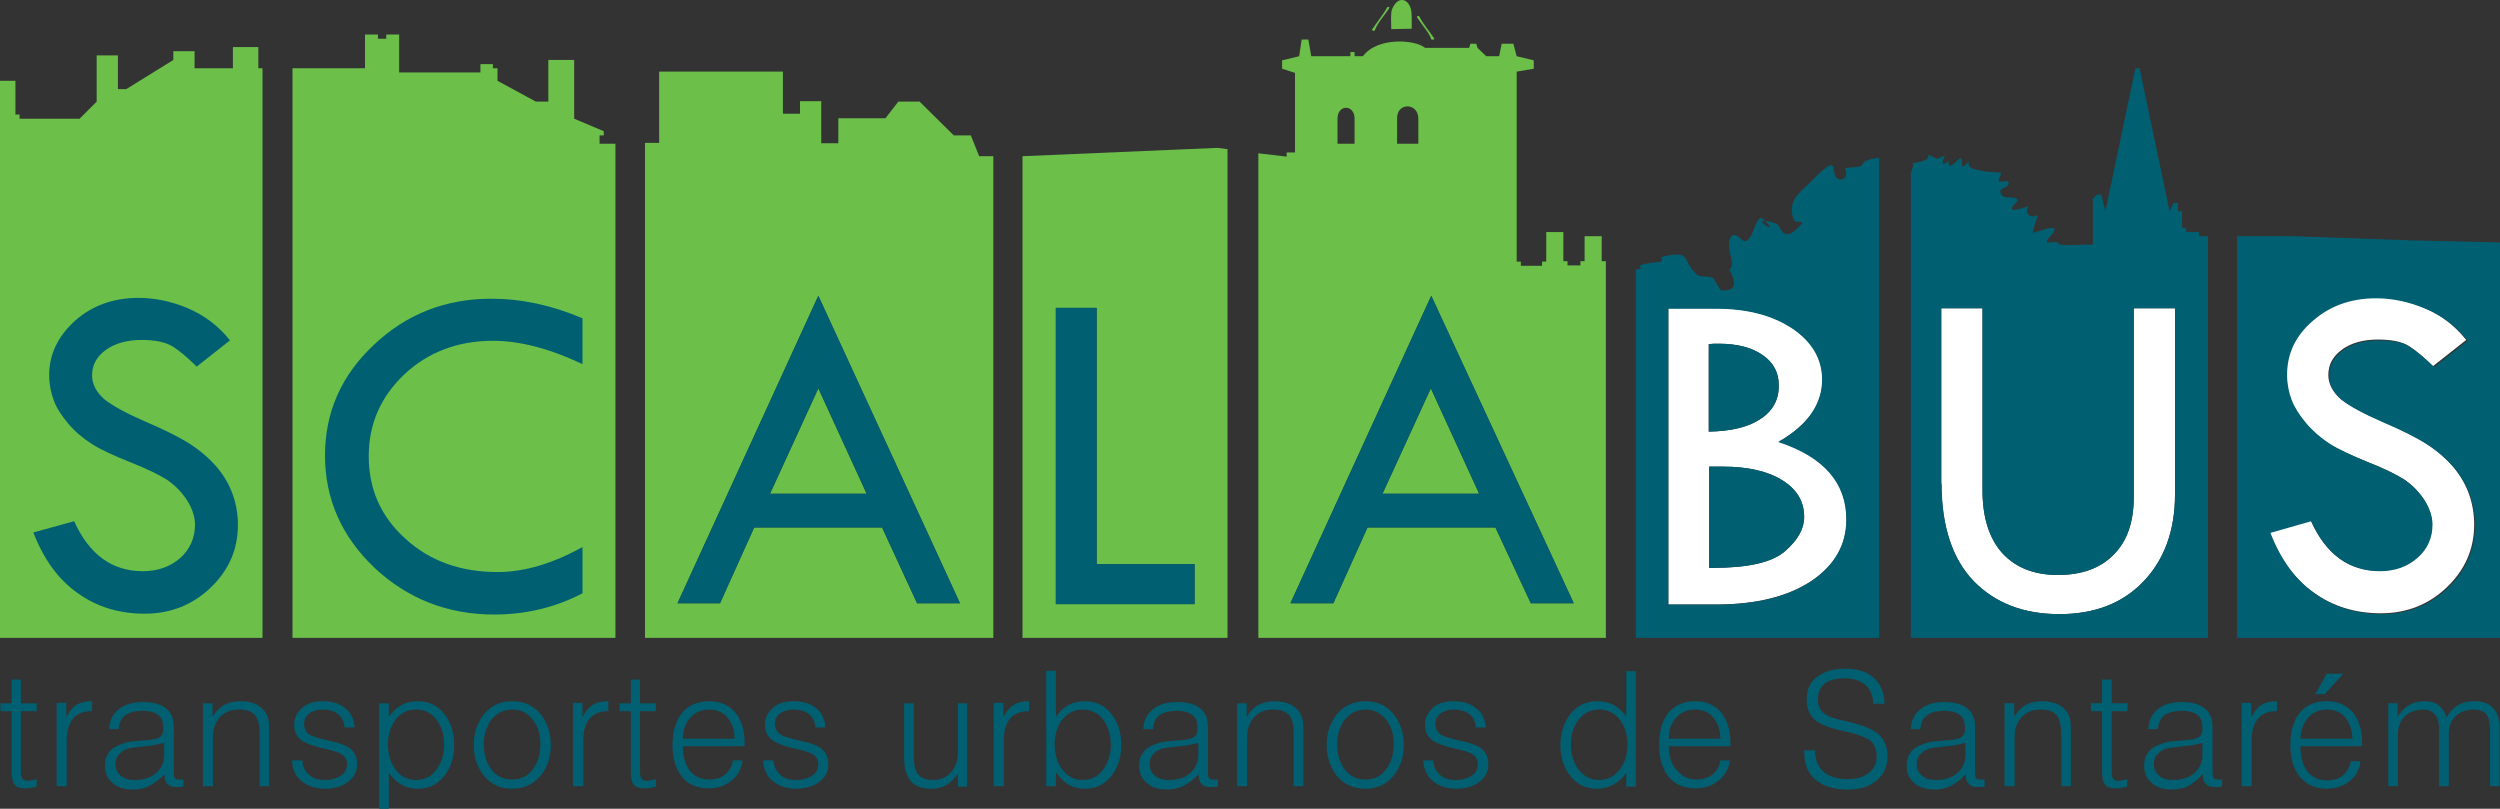 <svg id="layer" version="1.1" viewBox="0 0 600 194.09" xml:space="preserve" xmlns="http://www.w3.org/2000/svg">
<rect x="0" y="0" width="600" height="194.09" fill="#333333" stroke="none"/>
<style type="text/css">
	.st0{fill-rule:evenodd;clip-rule:evenodd;fill:#FFFFFF;}
	.st1{fill-rule:evenodd;clip-rule:evenodd;fill:#006072;}
	.st2{fill-rule:evenodd;clip-rule:evenodd;fill:#6CC04A;}
	.st3{fill:#006072;}
</style>
<path class="st0" d="m413.5 111.99c6 0 10.8 1.1 14.3 3.3s5.2 5.1 5.2 8.8c0 2.8-1.5 5.5-4.6 8.2s-8.9 4-17.4 4h-0.8v-24.3zm9.1-11.5c-2.9 2-7.1 3-12.5 3.1v-21c0.7-0.1 1.5-0.1 2.4-0.1 4.4 0 7.9 0.9 10.5 2.7s3.9 4.2 3.9 7.2c0.1 3.4-1.4 6.2-4.3 8.1m12.2 38.9c5.6-3.8 8.4-8.7 8.4-14.8 0-8.8-5.4-15-16.3-18.6 7-4 10.5-9 10.5-15 0-4.9-2.4-9-7.1-12.2-4.8-3.2-10.9-4.8-18.4-4.8h-11.5v71.1h11.8c9.4-0.1 16.9-1.9 22.6-5.7"/>
<path class="st0" d="m473.7 139.49c5.2 5.3 12 7.9 20.6 7.9 8.4 0 15.1-2.6 20.1-7.8s7.6-12.2 7.6-20.9v-44.7h-9.9v45.4c0 5.9-1.6 10.5-4.8 13.7-3.2 3.3-7.7 4.9-13.4 4.9-5.8 0-10.2-1.8-13.4-5.3-3.1-3.5-4.7-8.5-4.7-15v-43.7h-9.9v42.1c0.1 10.3 2.7 18.1 7.8 23.4"/>
<path class="st0" d="m559 106.49c2.2 1.4 5.3 2.8 9.3 4.4 4.1 1.6 7 3.1 8.9 4.3 1.8 1.3 3.4 2.9 4.6 4.8s1.9 3.9 1.9 5.8c0 3.2-1.2 5.9-3.6 8s-5.4 3.2-9 3.2c-7.4 0-12.9-4-16.5-12l-9.9 2.7c2.5 6.5 6.1 11.4 10.7 14.6 4.6 3.3 10 4.9 16 4.9 6.2 0 11.5-2.1 15.8-6.2 4.4-4.2 6.6-9.2 6.6-15.1 0-2.5-0.4-4.9-1.2-7.2s-2-4.4-3.7-6.5c-1.7-2-3.8-3.9-6.4-5.6s-6.2-3.5-10.9-5.5c-4.6-2-7.9-3.8-9.9-5.4-1.9-1.7-2.9-3.6-2.9-5.7 0-2.5 1.1-4.5 3.3-6.1s5.1-2.4 8.6-2.4c3.3 0 5.8 0.5 7.5 1.6s3.6 2.7 5.7 4.8l8-6.3c-2.7-3.4-6-6-10.1-7.7-4-1.7-8-2.5-11.9-2.5-5.9 0-11 1.8-15.1 5.4-4.2 3.6-6.2 7.9-6.2 13 0 2.1 0.4 4.1 1.1 6s1.9 3.7 3.5 5.6c1.8 2.1 3.7 3.8 5.8 5.1"/>
<path class="st1" d="m400.4 73.989v71.1h11.8c9.4 0 16.9-1.9 22.5-5.6 5.6-3.8 8.4-8.7 8.4-14.8 0-8.8-5.4-15-16.3-18.6 7-4 10.5-9 10.5-15 0-4.9-2.4-9-7.1-12.2-4.8-3.2-10.9-4.8-18.4-4.8h-11.4zm13.1 38c6 0 10.8 1.1 14.3 3.3s5.2 5.1 5.2 8.8c0 2.8-1.5 5.5-4.6 8.2s-8.9 4-17.4 4h-0.8v-24.3zm9.1-11.5c-2.9 2-7.1 3-12.5 3.1v-21c0.7-0.1 1.5-0.1 2.4-0.1 4.4 0 7.9 0.9 10.5 2.7s3.9 4.2 3.9 7.2c0.1 3.4-1.4 6.2-4.3 8.1m28.4-62.6c-1.7 0.1-3.8 0.6-4.1 1.7-0.3 0.8-4.5 0.4-4.1 1 1 1.7-0.7 3.4-2.1 2-1.3-1.3 0.9-5.9-5.1 0l-2 2c-1.5 1.4-4.8 3.8-3.1 8.1 0.6 1.4 3.6-0.6 1 2-3.8 3.8-4.2-0.7-5.1-1-8.5-2.8 1.9 3.9-3.1-1-2.1-2.1-2.4 6.4-5.1 5 0 0-2.5-2.9-3.1 0-0.6 3 1.5 5.6 0 7-0.2 0.2 3.6 5.4-2 5-0.2 0-1.8-2.9-2-3-2-0.7-2.9 0.1-4.1-1-3.5-3.4-0.9-5.8-8.2-4-0.3 0.1 0.3 0.9 0 1-1.2 0.4-4 0.4-5.1 1-0.8 0.4 1.3 1-1.1 1v88.4h58.4z"/>
<path class="st2" d="m343.5 70.989-33.8 73.8h10.3l8.2-18.2h30.7l8.5 18.2h10.3zm-11.7 47.5 11.6-25.3 11.6 25.3zm-10.8-90c0-3.5 4.1-3.5 4.1 0v6h-4.1zm14.3 0c-0.1-4 5.1-3.9 5.1 0v6h-5.1zm-5.3-21.3c0.5-1.5 2.2-3.4 3.4-5.2 0.2-0.3-0.3-0.5-0.5-0.2-0.9 1.7-2.5 3.6-3.6 5.3-0.2 0.2 0.6 0.5 0.7 0.1m4.1-5c-0.4 1.1-0.2 2.9-0.2 4.8l4.9-0.1c0-1.7 0.1-3.7-0.2-4.8-0.8-2.6-3.2-3-4.5 0.1m6 2c1.2 1.8 2.9 3.7 3.4 5.2 0.1 0.3 0.9 0.1 0.7-0.2-1.1-1.6-2.7-3.5-3.6-5.3-0.2-0.2-0.7 0.1-0.5 0.3m-38.2 148.9h83.5v-90.4h-1v-6h-4.1v6h-1v1h-3.1v-1h-1v-7h-4.1v7.1h-1v1h-5.1v-1h-1v-45.6l4.1-0.7v-2l-4.1-1-0.8-3h-2.8l-0.6 3h-3.1l-2.1-2-0.3-1h-1.4l-0.3 1h-10.6c-2.1-1.9-11.3-2.8-14.9 2h-2v-1h-1v1h-9.4l-0.7-4h-1.6l-0.6 4-4.1 1v2l3.1 1v19.1h-2v1l-6.8-0.8v116.3z"/>
<path class="st2" d="m253.4 73.889v71.1h33.3v-9.6h-23.5v-61.5zm-7.9 79.2h49.1v-117.3l-2.4-0.3-46.8 2v115.6z"/>
<path class="st2" d="m196.4 70.989-33.8 73.8h10.2l8.2-18.2h30.7l8.4 18.2h10.3zm-11.6 47.5 11.6-25.3 11.6 25.3zm-30 34.6h83.6v-115.6h-3.4l-2-5h-4.1l-8.2-8.1h-5.1l-3.1 4h-11.3v6h-4.1v-10.1h-5.1v3h-4.1v-10.1h-29.7v17.1h-3.4z"/>
<path class="st2" d="m78 109.29c0 10.5 4 19.5 11.9 27 7.9 7.4 17.5 11.2 28.7 11.2 7.6 0 14.7-1.7 21.2-5.1v-11.1c-7.2 4-14 6-20.4 6-8.8 0-16.2-2.6-22.1-8-5.9-5.3-8.8-11.9-8.8-19.8 0-7.8 2.9-14.3 8.6-19.7 5.7-5.3 12.8-8 21.2-8 6.5 0 13.7 1.9 21.5 5.6v-11c-7.5-3.1-14.9-4.7-21.9-4.7-11 0-20.4 3.7-28.2 11.1-7.8 7.3-11.7 16.1-11.7 26.5"/>
<polygon class="st2" transform="translate(-25.6 -230.31)" points="173.3 264.8 169.5 264.8 169.5 262.8 170.5 262.8 170.5 261.8 163.4 258.8 163.4 244.7 157.2 244.7 157.2 254.7 154.2 254.7 145 249.7 145 246.7 143.9 246.7 143.9 245.7 140.9 245.7 140.9 247.7 121.4 247.7 121.4 238.6 118.3 238.6 118.3 239.6 116.3 239.6 116.3 238.6 113.2 238.6 113.2 246.7 95.8 246.7 95.8 383.4 173.3 383.4"/>
<path class="st2" d="m34.8 101.29c-4.6-2-7.9-3.8-9.9-5.4-1.9-1.7-2.9-3.6-2.9-5.7 0-2.5 1.1-4.5 3.3-6.1s5.1-2.4 8.6-2.4c3.2 0 5.7 0.5 7.5 1.6 1.7 1.1 3.6 2.7 5.7 4.8l8-6.3c-2.7-3.4-6.1-6-10.1-7.7-4.1-1.7-8-2.5-12-2.5-5.9 0-11 1.8-15.1 5.4-4.2 3.6-6.2 7.9-6.2 13 0 2.1 0.4 4.1 1.1 6 0.7 1.8 1.9 3.7 3.5 5.6 1.6 1.9 3.5 3.5 5.7 4.9s5.3 2.8 9.3 4.5c4.1 1.6 7 3.1 8.9 4.3 1.8 1.3 3.4 2.9 4.6 4.8s1.9 3.9 1.9 5.8c0 3.2-1.2 5.9-3.5 8-2.4 2.1-5.4 3.2-9 3.2-7.4 0-12.9-4-16.5-12l-9.8 2.7c2.5 6.5 6.1 11.4 10.7 14.6 4.6 3.3 10 4.9 16 4.9 6.2 0 11.5-2.1 15.8-6.2 4.4-4.2 6.6-9.2 6.6-15.1 0-2.5-0.4-4.9-1.2-7.2s-2-4.4-3.7-6.5c-1.7-2-3.8-3.9-6.4-5.6-2.6-1.6-6.2-3.4-10.9-5.4"/>
<polygon class="st2" transform="translate(-25.6 -230.31)" points="88.6 246.7 87.6 246.7 87.6 241.6 81.5 241.6 81.5 246.7 72.3 246.7 72.3 242.6 67.2 242.6 67.2 244.7 55.9 251.7 53.9 251.7 53.9 243.6 48.8 243.6 48.8 254.7 44.7 258.8 30.3 258.8 30.3 257.8 29.3 257.8 29.3 249.7 25.6 249.7 25.6 383.4 88.6 383.4"/>
<path class="st1" d="m544.9 127.89c2.5 6.5 6.1 11.4 10.7 14.6 4.6 3.3 10 4.9 16 4.9 6.2 0 11.5-2.1 15.8-6.2 4.4-4.2 6.6-9.2 6.6-15.1 0-2.5-0.4-4.9-1.2-7.2s-2-4.4-3.7-6.5c-1.7-2-3.8-3.9-6.4-5.6s-6.2-3.5-10.9-5.5c-4.6-2-7.9-3.8-9.9-5.4-1.9-1.7-2.9-3.6-2.9-5.7 0-2.5 1.1-4.5 3.3-6.1s5.1-2.4 8.6-2.4c3.3 0 5.8 0.5 7.5 1.6s3.6 2.7 5.8 4.8l8-6.3c-2.7-3.4-6-6-10.1-7.7-4-1.7-8-2.5-11.9-2.5-5.9 0-11 1.8-15.1 5.4-4.2 3.6-6.2 7.9-6.2 13 0 2.1 0.4 4.1 1.1 6 0.7 1.8 1.9 3.7 3.5 5.6 1.6 1.9 3.5 3.5 5.6 4.9 2.2 1.4 5.3 2.8 9.3 4.5 4.1 1.6 7 3.1 8.9 4.3 1.8 1.3 3.4 2.9 4.6 4.8s1.9 3.9 1.9 5.8c0 3.2-1.2 5.9-3.6 8s-5.4 3.2-9 3.2c-7.4 0-12.9-4-16.5-12zm-7.9 25.2h63v-94.9l-21.2-0.5-28.7-1h-13.2v96.4z"/>
<path class="st1" d="m466 116.09c0 10.3 2.6 18.1 7.7 23.4 5.2 5.3 12 7.9 20.6 7.9 8.4 0 15.1-2.6 20.1-7.8s7.6-12.2 7.6-20.9v-44.7h-9.9v45.4c0 5.9-1.6 10.5-4.8 13.7-3.2 3.3-7.7 4.9-13.4 4.9-5.8 0-10.2-1.8-13.4-5.3-3.1-3.5-4.7-8.5-4.7-15v-43.7h-9.9v42.1zm-7.8 37h71.7v-96.4h-2.1v-1h-3.1v-1h-1v-4h-1v-2h-1l-1 2-7.2-34.3h-1l-7.2 34.3-1-4h-1l-1 1v11c-2.7 0-5.5 0.3-8.2 0 0-1.7-4.8 1-2-2 3.7-4.1-4-0.5-4.2-0.9-0.2-0.3 1.4-4.4 1.1-4.2-1.8 1.2-3.2-0.7-2.2-2 0.2-0.3-6.5 2.5-2.9-1 1.5-1.5-2.8-1.1-3.1-1.4-2.5-2.4 2.3-1.9 1.1-3.6-0.4-0.6-3 0.9-2-1 1.1-2.1-0.4-0.5-6.1-2-2.8-0.8 0-3.1-2.1-1-1.8 1.7 0.2-3.3-2-1-2.6 2.7-2 0-2 0-1.3 1.2-2 0.9-1-1 0.3-0.6-1.6 0.6-1.9 0.5-3.9-1.9-0.4-0.4-3.2 0.5-5.1 1.7-1.1-1.4-3 2.9v111.6z"/>
<path class="st3" d="m573.2 188.69h2.3v-12.3c0-1.8 0.5-3.3 1.6-4.4s2.6-1.7 4.5-1.7c1.2 0 2.1 0.4 2.8 1.2s1 2.1 1 3.7v13.5h2.3v-12.5c0-1.8 0.5-3.2 1.6-4.3s2.6-1.6 4.5-1.6c1.3 0 2.3 0.4 2.9 1.1 0.6 0.8 0.9 2 0.9 3.6v13.7h2.3v-13.9c0-2.2-0.5-3.8-1.6-4.9-1-1.1-2.5-1.6-4.5-1.6-1.5 0-2.8 0.3-3.9 1-1.1 0.6-2 1.6-2.7 2.9-0.4-1.2-1-2.2-1.9-2.9s-2-1-3.3-1c-1.5 0-2.8 0.3-3.9 1-1.1 0.6-2 1.6-2.7 2.8v-3.3h-2.2zm-10.8-27h-4l-2.7 4.9h2.2zm-10.3 17.4h14.8v-0.7c0-3.2-0.8-5.7-2.3-7.5-1.5-1.7-3.6-2.6-6.2-2.6-2.7 0-4.9 0.9-6.4 2.7-1.6 1.9-2.3 4.5-2.3 7.8s0.8 5.9 2.3 7.7c1.6 1.8 3.7 2.8 6.3 2.8 2.2 0 4.1-0.6 5.6-1.8s2.4-2.8 2.6-4.8h-2.3c-0.2 1.4-0.9 2.5-1.9 3.4-1 0.8-2.3 1.2-3.8 1.2-2 0-3.5-0.7-4.7-2.1-1.1-1.5-1.7-3.5-1.7-6.1m0-1.8c0.1-2.2 0.8-3.9 2-5.2 1.1-1.2 2.6-1.8 4.4-1.8 1.7 0 3.2 0.6 4.3 1.8 1.1 1.3 1.7 3 1.8 5.2zm-14 11.4h2.3v-11c0-2.3 0.5-4 1.5-5.2s2.4-1.8 4.3-1.8h0.3v-2.4h-0.3c-1.3 0-2.5 0.3-3.5 0.9-1 0.7-1.8 1.7-2.4 3v-3.5h-2.3v20zm-9.5-10.4v2.8c0 1.9-0.7 3.4-2 4.5s-3 1.6-5.1 1.6c-1.4 0-2.5-0.3-3.4-1.1-0.8-0.7-1.2-1.6-1.2-2.7s0.4-2 1.1-2.6c0.8-0.8 2-1.3 3.5-1.4l2.4-0.3c1.2-0.1 2-0.2 2.5-0.3 1-0.2 1.7-0.4 2.2-0.5m0.1 7.5v0.3c0 0.9 0.2 1.6 0.7 2.1s1.2 0.7 2.2 0.7h0.7c0.3 0 0.7-0.1 1-0.1v-1.7h-0.8c-0.7 0-1.1-0.1-1.3-0.4-0.1-0.2-0.2-0.7-0.2-1.3v-10.9c0-2-0.6-3.5-1.9-4.5-1.2-1-3.1-1.5-5.5-1.5-2.5 0-4.4 0.6-5.8 1.8-1.4 1.1-2.1 2.7-2.2 4.7h2.3c0.1-1.5 0.6-2.6 1.5-3.3 1-0.7 2.4-1.1 4.2-1.1s3.1 0.4 3.9 1.1c0.8 0.6 1.1 1.7 1.1 3.3 0 0.9-0.3 1.6-1 2-0.5 0.3-1.3 0.5-2.5 0.6l-1.1 0.1c-1.5 0.1-2.6 0.2-3.3 0.3-1.1 0.2-2.1 0.5-2.9 0.9-1.1 0.4-1.9 1.1-2.4 1.9-0.6 0.9-0.8 1.9-0.8 3 0 1.7 0.6 3.1 1.8 4.1 1.2 1.1 2.8 1.6 4.9 1.6 1.4 0 2.8-0.3 4-0.9 1.2-0.8 2.3-1.6 3.4-2.8m-21.9-22.7h-2.3v5.7h-2.7v1.9h2.7v14.5c0 1.4 0.2 2.4 0.6 3 0.5 0.7 1.3 1 2.6 1 0.4 0 0.8 0 1.3-0.1 0.4-0.1 1-0.2 1.5-0.3v-1.8l-0.4 0.1c-0.5 0.1-0.8 0.2-1 0.2-0.3 0.1-0.6 0.1-0.8 0.1-0.6 0-1-0.2-1.2-0.6-0.2-0.3-0.3-0.8-0.3-1.6v-14.5h3.8v-1.9h-3.8zm-25.6 25.6h2.3v-11.7c0-2.1 0.6-3.7 1.7-4.9s2.6-1.8 4.5-1.8c2 0 3.3 0.5 4 1.5 0.6 0.8 1 2.3 1 4.5v12.4h2.3v-12.7c0-1.3 0-2.2-0.1-2.8-0.1-0.9-0.4-1.5-0.7-2.1-0.6-0.9-1.3-1.6-2.4-2.1s-2.3-0.7-3.7-0.7c-1.5 0-2.8 0.3-3.9 0.9s-2 1.6-2.8 2.8v-3.2h-2.3v19.9zm-9.5-10.4v2.8c0 1.9-0.7 3.4-2 4.5s-3 1.6-5.1 1.6c-1.4 0-2.5-0.3-3.4-1.1-0.8-0.7-1.2-1.6-1.2-2.7s0.4-2 1.1-2.6c0.8-0.8 2-1.3 3.5-1.4l2.4-0.3c1.2-0.1 2-0.2 2.5-0.3 1-0.2 1.6-0.4 2.2-0.5m0.1 7.5v0.3c0 0.9 0.2 1.6 0.7 2.1s1.2 0.7 2.2 0.7h0.6c0.3 0 0.7-0.1 1-0.1v-1.7h-0.8c-0.7 0-1.1-0.1-1.3-0.4-0.1-0.2-0.2-0.7-0.2-1.3v-10.9c0-2-0.6-3.5-1.9-4.5-1.2-1-3.1-1.5-5.5-1.5-2.5 0-4.4 0.6-5.8 1.8-1.4 1.1-2.1 2.7-2.2 4.7h2.3c0.1-1.5 0.6-2.6 1.5-3.3 1-0.7 2.4-1.1 4.2-1.1s3.1 0.4 3.9 1.1c0.8 0.6 1.1 1.7 1.1 3.3 0 0.9-0.3 1.6-1 2-0.5 0.3-1.3 0.5-2.5 0.6l-1.1 0.1c-1.5 0.1-2.6 0.2-3.3 0.3-1.1 0.2-2.1 0.5-2.9 0.9-1.1 0.4-1.9 1.1-2.4 1.9-0.6 0.9-0.8 1.9-0.8 3 0 1.7 0.6 3.1 1.8 4.1 1.2 1.1 2.9 1.6 4.9 1.6 1.4 0 2.7-0.3 4-0.9 1.3-0.8 2.4-1.6 3.5-2.8m-38.8-5.5v0.2c0 2.9 0.9 5.1 2.7 6.6 1.8 1.6 4.4 2.4 7.7 2.4 3 0 5.3-0.7 7-2.2 1.7-1.4 2.6-3.4 2.6-5.8 0-2.2-0.7-3.9-2.1-5.2-1.3-1.2-3.5-2.1-6.6-2.9l-3.3-0.8c-1.7-0.4-2.9-1-3.6-1.7s-1.1-1.8-1.1-3c0-1.6 0.5-2.9 1.6-3.8s2.7-1.3 4.8-1.3 3.8 0.5 5 1.6c1.2 1 1.8 2.6 1.9 4.5h2.7c-0.1-2.6-0.9-4.7-2.6-6.2-1.6-1.5-3.9-2.2-6.9-2.2-2.8 0-5.1 0.7-6.8 2-1.6 1.3-2.4 3.1-2.4 5.3 0 2.1 0.6 3.7 1.9 4.9 1.1 1 3 1.8 5.8 2.5l2.6 0.6c2.4 0.6 4.1 1.3 5 2 1 0.8 1.5 2.1 1.5 3.8 0 1.6-0.6 3-1.9 3.9-1.2 1-2.9 1.5-5.1 1.5-2.5 0-4.4-0.6-5.8-1.8-1.3-1.2-2-2.9-2-5.1h-2.6zm-32.5-1.2h14.8v-0.7c0-3.2-0.8-5.7-2.3-7.5-1.5-1.7-3.6-2.6-6.1-2.6-2.7 0-4.9 0.9-6.4 2.7-1.6 1.9-2.3 4.5-2.3 7.8s0.8 5.8 2.3 7.7c1.5 1.8 3.7 2.7 6.4 2.7 2.2 0 4.1-0.6 5.6-1.9 1.5-1.2 2.4-2.8 2.7-4.8h-2.3c-0.2 1.4-0.9 2.6-1.9 3.4s-2.3 1.2-3.8 1.2c-1.9 0-3.5-0.7-4.6-2.1-1.5-1.4-2.1-3.4-2.1-5.9m0-1.8c0-2.1 0.6-3.8 1.9-5.2 1.1-1.2 2.6-1.8 4.4-1.8s3.2 0.6 4.3 1.8c1.2 1.4 1.8 3.1 1.8 5.2zm-16.7-7c2.1 0 3.8 0.9 5.1 2.6 1.1 1.6 1.7 3.5 1.7 5.8s-0.6 4.2-1.7 5.8c-1.3 1.8-3 2.7-5.1 2.7s-3.8-0.9-5.1-2.7c-1.1-1.6-1.7-3.5-1.7-5.8s0.6-4.2 1.7-5.8c1.3-1.7 2.9-2.6 5.1-2.6m8.8-9.2h-2.3v10.9c-0.8-1.1-1.8-2.1-3-2.8-1.2-0.6-2.5-0.9-4-0.9-2.7 0-4.9 1.1-6.6 3.3-1.4 2-2.2 4.4-2.2 7.2s0.7 5.2 2.2 7.2c1.6 2.2 3.8 3.3 6.6 3.3 1.5 0 2.8-0.4 4.1-1.1 1.2-0.7 2.2-1.6 2.9-2.8v3.4h2.3zm-51 21.4c0.1 2 0.8 3.7 2.2 4.9s3.3 1.9 5.7 1.9c2.3 0 4.2-0.6 5.6-1.7s2.1-2.4 2.1-4.1c0-1.6-0.5-2.8-1.5-3.7-0.9-0.8-2.5-1.4-4.7-1.9l-0.9-0.2c-2.2-0.5-3.5-0.9-4.2-1.3-1-0.6-1.4-1.5-1.4-2.7 0-1 0.4-1.8 1.1-2.4 0.8-0.6 1.9-1 3.3-1 1.6 0 2.8 0.4 3.8 1.1 0.9 0.8 1.4 1.8 1.5 3.2h2.4c-0.2-2-0.9-3.5-2.3-4.6-1.3-1.1-3.1-1.7-5.4-1.7-2.1 0-3.8 0.5-5 1.6-1.3 1.1-1.9 2.5-1.9 4.1s0.6 2.8 1.8 3.7c1 0.7 2.8 1.4 5.5 2h0.1c2.1 0.5 3.4 0.9 3.9 1.3 0.9 0.5 1.4 1.4 1.4 2.5s-0.5 2-1.4 2.6c-1 0.7-2.3 1.1-4 1.1-1.6 0-2.9-0.4-3.8-1.3-1-0.9-1.5-2-1.5-3.4zm-13.9-12.2c2.2 0 3.8 0.9 5.1 2.6 1.2 1.6 1.7 3.5 1.7 5.8s-0.6 4.2-1.7 5.8c-1.3 1.8-3 2.6-5.1 2.6-2.2 0-3.9-0.9-5.1-2.6-1.1-1.6-1.7-3.5-1.7-5.8s0.6-4.2 1.7-5.8c1.3-1.7 3-2.6 5.1-2.6m0-2c-2.9 0-5.2 1.1-7 3.3-1.5 2-2.3 4.4-2.3 7.2s0.8 5.2 2.3 7.2c1.7 2.2 4 3.3 7 3.3 2.9 0 5.2-1.1 6.9-3.3 1.5-2 2.3-4.3 2.3-7.2 0-2.8-0.8-5.2-2.3-7.2-1.6-2.2-4-3.3-6.9-3.3m-30.7 20.4h2.3v-11.7c0-2.1 0.6-3.7 1.7-4.9s2.6-1.8 4.5-1.8c2 0 3.3 0.5 4 1.5 0.7 0.8 1 2.3 1 4.5v12.4h2.3v-12.7c0-1.3 0-2.2-0.1-2.8-0.1-0.9-0.4-1.5-0.7-2.1-0.6-0.9-1.4-1.6-2.4-2.1-1.1-0.5-2.3-0.7-3.7-0.7-1.5 0-2.8 0.3-3.9 0.9s-2 1.6-2.8 2.8v-3.2h-2.3v19.9zm-9.4-10.4v2.8c0 1.9-0.7 3.4-2 4.5s-3 1.6-5.1 1.6c-1.4 0-2.5-0.3-3.4-1.1-0.8-0.7-1.2-1.6-1.2-2.7s0.4-2 1.1-2.6c0.8-0.8 2-1.3 3.5-1.4l2.4-0.3c1.2-0.1 2-0.2 2.5-0.3 0.9-0.2 1.6-0.4 2.2-0.5m0.1 7.5v0.3c0 0.9 0.2 1.6 0.7 2.1s1.2 0.7 2.2 0.7h0.7c0.3 0 0.7-0.1 1-0.1v-1.7h-0.9c-0.7 0-1.1-0.1-1.3-0.4-0.1-0.2-0.2-0.7-0.2-1.3v-10.9c0-2-0.6-3.5-1.9-4.5-1.2-1-3.1-1.5-5.5-1.5-2.5 0-4.4 0.6-5.9 1.8-1.4 1.1-2.1 2.7-2.2 4.7h2.3c0.1-1.5 0.6-2.6 1.5-3.3 1-0.7 2.4-1.1 4.2-1.1s3.1 0.4 3.9 1.1c0.8 0.6 1.1 1.7 1.1 3.3 0 0.9-0.3 1.6-1 2-0.5 0.3-1.3 0.5-2.5 0.6l-1.1 0.1c-1.5 0.1-2.6 0.2-3.3 0.3-1.1 0.2-2.1 0.5-2.9 0.9-1.1 0.4-1.9 1.1-2.4 1.9-0.6 0.9-0.8 1.9-0.8 3 0 1.7 0.6 3.1 1.8 4.1 1.2 1.1 2.9 1.6 4.9 1.6 1.4 0 2.8-0.3 4-0.9 1.3-0.8 2.5-1.6 3.6-2.8m-27.8-15.5c2.1 0 3.8 0.9 5 2.6 1.1 1.6 1.7 3.5 1.7 5.8s-0.6 4.2-1.7 5.8c-1.2 1.8-2.9 2.7-5 2.7-2.2 0-3.8-0.9-5.1-2.7-1.1-1.6-1.7-3.5-1.7-5.8s0.6-4.2 1.7-5.8c1.3-1.7 3-2.6 5.1-2.6m-8.8 18.4h2.3v-3.4c0.9 1.3 1.9 2.3 3 3 1.1 0.6 2.5 1 4 1 2.7 0 4.9-1.1 6.5-3.3 1.5-2 2.2-4.4 2.2-7.2s-0.7-5.2-2.2-7.2c-1.6-2.2-3.8-3.3-6.5-3.3-1.5 0-2.9 0.3-4.1 1s-2.2 1.6-2.9 2.8v-11.1h-2.3zm-12.5 0h2.3v-11c0-2.3 0.5-4 1.5-5.2s2.4-1.8 4.3-1.8h0.3v-2.4h-0.3c-1.3 0-2.5 0.3-3.5 0.9-1 0.7-1.8 1.7-2.4 3v-3.5h-2.3v20zm-6.4-19.9h-2.3v11.8c0 2-0.6 3.6-1.7 4.8s-2.5 1.8-4.3 1.8c-1.7 0-2.9-0.5-3.6-1.4s-1-2.3-1-4.2v-12.8h-2.3v13.4c0 2.3 0.6 4 1.6 5.3 1.1 1.2 2.7 1.8 4.9 1.8 1.4 0 2.6-0.3 3.6-0.9 1.1-0.6 2-1.6 2.8-2.8v3.2h2.2v-20zm-49 13.7c0 2 0.8 3.7 2.2 4.9s3.3 1.9 5.7 1.9c2.3 0 4.2-0.6 5.6-1.7s2.1-2.4 2.1-4.1c0-1.6-0.5-2.8-1.5-3.7-0.9-0.8-2.5-1.4-4.7-1.9l-0.9-0.2c-2.2-0.5-3.5-0.9-4.2-1.3-1-0.6-1.5-1.5-1.5-2.7 0-1 0.4-1.8 1.1-2.4 0.8-0.6 2-1 3.3-1 1.6 0 2.8 0.4 3.8 1.1 0.9 0.8 1.4 1.8 1.5 3.2h2.4c-0.1-2-0.9-3.5-2.2-4.6s-3.1-1.7-5.4-1.7c-2.1 0-3.8 0.5-5 1.6-1.3 1.1-1.9 2.5-1.9 4.1s0.6 2.8 1.8 3.7c1 0.7 2.8 1.4 5.5 2h0.1c2.1 0.5 3.4 0.9 4 1.3 0.9 0.5 1.4 1.4 1.4 2.5s-0.5 2-1.4 2.6c-1 0.7-2.3 1.1-4 1.1-1.6 0-2.9-0.4-3.8-1.3-1-0.9-1.5-2-1.5-3.4zm-19.3-3.4h14.8v-0.7c0-3.2-0.8-5.7-2.3-7.5-1.5-1.7-3.6-2.6-6.2-2.6-2.7 0-4.9 0.9-6.4 2.7-1.6 1.9-2.4 4.5-2.4 7.8s0.8 5.8 2.3 7.7c1.5 1.8 3.6 2.7 6.3 2.7 2.2 0 4.1-0.6 5.6-1.9 1.5-1.2 2.4-2.8 2.6-4.8h-2.3c-0.2 1.4-0.9 2.6-1.9 3.4s-2.3 1.2-3.8 1.2c-1.9 0-3.5-0.7-4.6-2.1s-1.7-3.4-1.7-5.9m0-1.8c0-2.1 0.6-3.8 1.9-5.2 1.1-1.2 2.6-1.8 4.4-1.8s3.2 0.6 4.3 1.8c1.2 1.4 1.8 3.1 1.8 5.2zm-10.2-14.2h-2.3v5.7h-2.7v1.9h2.7v14.5c0 1.4 0.2 2.4 0.6 3 0.5 0.7 1.3 1 2.6 1 0.4 0 0.9 0 1.3-0.1l1.5-0.3v-1.8l-0.4 0.1c-0.4 0.1-0.8 0.2-1 0.2-0.3 0.1-0.6 0.1-0.8 0.1-0.6 0-1-0.2-1.3-0.6-0.2-0.3-0.3-0.8-0.3-1.6v-14.5h3.8v-1.9h-3.8v-5.7zm-16 25.6h2.3v-11c0-2.3 0.5-4 1.5-5.2s2.4-1.8 4.2-1.8h0.3v-2.4h-0.3c-1.3 0-2.5 0.3-3.5 0.9-1 0.7-1.8 1.7-2.4 3v-3.5h-2.3v20zm-14.8-18.4c2.2 0 3.9 0.9 5.1 2.6 1.2 1.6 1.7 3.5 1.7 5.8s-0.6 4.2-1.7 5.8c-1.3 1.8-3 2.6-5.1 2.6-2.2 0-3.9-0.9-5.1-2.6-1.1-1.6-1.7-3.5-1.7-5.8s0.6-4.2 1.7-5.8c1.3-1.7 3-2.6 5.1-2.6m0-2c-2.9 0-5.2 1.1-6.9 3.3-1.5 2-2.3 4.4-2.3 7.2s0.8 5.2 2.3 7.2c1.7 2.2 4 3.3 6.9 3.3s5.2-1.1 7-3.3c1.5-2 2.3-4.3 2.3-7.2 0-2.8-0.8-5.2-2.3-7.2-1.7-2.2-4-3.3-7-3.3m-23 2c2.1 0 3.8 0.9 5 2.6 1.1 1.6 1.7 3.5 1.7 5.8s-0.6 4.2-1.7 5.8c-1.2 1.8-2.9 2.7-5 2.7-2.2 0-3.9-0.9-5.1-2.7-1.1-1.6-1.7-3.5-1.7-5.8s0.6-4.2 1.7-5.8c1.2-1.7 2.9-2.6 5.1-2.6m-8.9 23.8h2.3v-8.7c0.8 1.3 1.8 2.2 3 2.9s2.5 1 4 1c2.7 0 4.9-1.1 6.5-3.3 1.5-2 2.2-4.4 2.2-7.2s-0.7-5.2-2.2-7.2c-1.6-2.2-3.8-3.3-6.5-3.3-1.5 0-2.9 0.3-4.1 1-1.1 0.7-2.1 1.6-2.9 2.8v-3.3h-2.3zm-20.9-11.6c0 2 0.8 3.7 2.2 4.9s3.3 1.9 5.7 1.9c2.3 0 4.2-0.6 5.6-1.7s2.1-2.4 2.1-4.1c0-1.6-0.5-2.8-1.5-3.7-0.9-0.8-2.5-1.4-4.7-1.9l-0.9-0.2c-2.1-0.5-3.5-0.9-4.2-1.3-1-0.6-1.4-1.5-1.4-2.7 0-1 0.4-1.8 1.1-2.4 0.8-0.6 2-1 3.3-1 1.6 0 2.8 0.4 3.8 1.1 0.9 0.8 1.4 1.8 1.5 3.2h2.4c-0.1-2-0.9-3.5-2.2-4.6s-3.1-1.7-5.4-1.7c-2.1 0-3.8 0.5-5 1.6-1.3 1.1-1.9 2.5-1.9 4.1s0.6 2.8 1.8 3.7c1 0.7 2.8 1.4 5.5 2h0.1c2 0.5 3.4 0.9 3.9 1.3 0.9 0.5 1.4 1.4 1.4 2.5s-0.5 2-1.4 2.6c-1 0.7-2.3 1.1-4 1.1-1.6 0-2.9-0.4-3.8-1.3-1-0.9-1.5-2-1.5-3.4h-2.5zm-21.3 6.2h2.3v-11.7c0-2.1 0.6-3.7 1.7-4.9s2.6-1.8 4.5-1.8c2 0 3.3 0.5 4 1.5 0.7 0.8 1 2.3 1 4.5v12.4h2.3v-12.7c0-1.3 0-2.2-0.1-2.8-0.1-0.9-0.4-1.5-0.7-2.1-0.6-0.9-1.4-1.6-2.4-2.1s-2.3-0.7-3.7-0.7c-1.5 0-2.8 0.3-3.9 0.9s-2 1.6-2.8 2.8v-3.2h-2.3v19.9zm-9.4-10.4v2.8c0 1.9-0.7 3.4-2 4.5s-3 1.6-5.1 1.6c-1.4 0-2.5-0.3-3.4-1.1-0.8-0.7-1.2-1.6-1.2-2.7s0.4-2 1.1-2.6c0.8-0.8 2-1.3 3.5-1.4l2.4-0.3c1.2-0.1 2-0.2 2.5-0.3 0.9-0.2 1.6-0.4 2.2-0.5m0.1 7.5v0.3c0 0.9 0.2 1.6 0.7 2.1s1.2 0.7 2.2 0.7h0.6c0.3 0 0.7-0.1 1-0.1v-1.7h-0.8c-0.7 0-1.1-0.1-1.3-0.4-0.1-0.2-0.2-0.7-0.2-1.3v-10.9c0-2-0.6-3.5-1.9-4.5-1.2-1-3.1-1.5-5.5-1.5-2.5 0-4.4 0.6-5.9 1.8-1.4 1.1-2.1 2.7-2.2 4.7h2.3c0.1-1.5 0.6-2.6 1.5-3.3 1-0.7 2.4-1.1 4.2-1.1s3.1 0.4 3.9 1.1c0.8 0.6 1.1 1.7 1.1 3.3 0 0.9-0.3 1.6-1 2-0.5 0.3-1.3 0.5-2.5 0.6l-1.1 0.1c-1.5 0.1-2.6 0.2-3.3 0.3-1.1 0.2-2.1 0.5-2.9 0.9-1.1 0.4-1.9 1.1-2.4 1.9-0.6 0.9-0.8 1.9-0.8 3 0 1.7 0.6 3.1 1.8 4.1 1.2 1.1 2.8 1.6 4.9 1.6 1.4 0 2.8-0.3 4-0.9 1.3-0.8 2.5-1.6 3.6-2.8m-25.8 2.9h2.3v-11c0-2.3 0.5-4 1.5-5.2s2.4-1.8 4.3-1.8h0.3v-2.4h-0.3c-1.3 0-2.5 0.3-3.5 0.9-1 0.7-1.8 1.7-2.4 3v-3.5h-2.3v20zm-8.6-25.6h-2.3v5.7h-2.7v1.9h2.7v14.5c0 1.4 0.2 2.4 0.6 3 0.5 0.7 1.3 1 2.6 1 0.4 0 0.9 0 1.3-0.1l1.5-0.3v-1.8l-0.4 0.1c-0.5 0.1-0.8 0.2-1 0.2-0.3 0.1-0.6 0.1-0.8 0.1-0.6 0-1-0.2-1.3-0.6-0.2-0.3-0.3-0.8-0.3-1.6v-14.5h3.8v-1.9h-3.8v-5.7z"/>
<path class="st1" d="m11.8 90.089c0 2.1 0.4 4.1 1.1 6s1.9 3.7 3.5 5.6c1.6 1.9 3.5 3.5 5.7 4.9s5.3 2.8 9.3 4.4c4.1 1.6 7 3.1 8.9 4.3 1.8 1.3 3.4 2.9 4.6 4.8s1.9 3.9 1.9 5.8c0 3.2-1.2 5.9-3.5 8-2.4 2.1-5.4 3.2-9 3.2-7.4 0-12.9-4-16.5-12l-9.8 2.7c2.5 6.5 6.1 11.4 10.7 14.6 4.6 3.3 10 4.9 16 4.9 6.2 0 11.5-2.1 15.8-6.2 4.4-4.2 6.6-9.2 6.6-15.1 0-2.5-0.4-4.9-1.2-7.2s-2-4.4-3.7-6.5c-1.7-2-3.8-3.9-6.4-5.6s-6.2-3.5-10.9-5.5c-4.6-2-7.9-3.8-9.9-5.4-1.9-1.7-2.9-3.6-2.9-5.7 0-2.5 1.1-4.5 3.3-6.1s5.1-2.4 8.6-2.4c3.2 0 5.7 0.5 7.5 1.6 1.7 1.1 3.6 2.7 5.7 4.8l8-6.3c-2.7-3.4-6.1-6-10.1-7.7s-8-2.5-11.9-2.5c-5.9 0-11 1.8-15.1 5.4-4.2 3.8-6.3 8.1-6.3 13.2"/>
<path class="st1" d="m117.9 71.689c-11 0-20.4 3.7-28.2 11.1-7.8 7.3-11.7 16.2-11.7 26.5 0 10.5 4 19.5 11.9 27 7.9 7.4 17.5 11.2 28.7 11.2 7.6 0 14.7-1.7 21.2-5.1v-11.1c-7.2 4-14 6-20.4 6-8.8 0-16.2-2.6-22.1-8-5.9-5.3-8.8-11.9-8.8-19.8 0-7.8 2.9-14.3 8.6-19.7 5.7-5.3 12.8-8 21.2-8 6.5 0 13.7 1.9 21.5 5.6v-11c-7.5-3.2-14.8-4.7-21.9-4.7"/>
<path class="st1" d="m184.8 118.49 11.6-25.3 11.6 25.3zm11.6-47.5-33.8 73.8h10.2l8.2-18.2h30.7l8.4 18.2h10.3z"/>
<polygon class="st1" transform="translate(-25.6 -230.31)" points="312.3 375.3 312.3 365.7 288.8 365.7 288.8 304.2 279 304.2 279 375.3"/>
<path class="st1" d="m331.8 118.49 11.6-25.3 11.6 25.3zm11.7-47.5-33.8 73.8h10.3l8.2-18.2h30.7l8.5 18.2h10.3z"/>
</svg>
